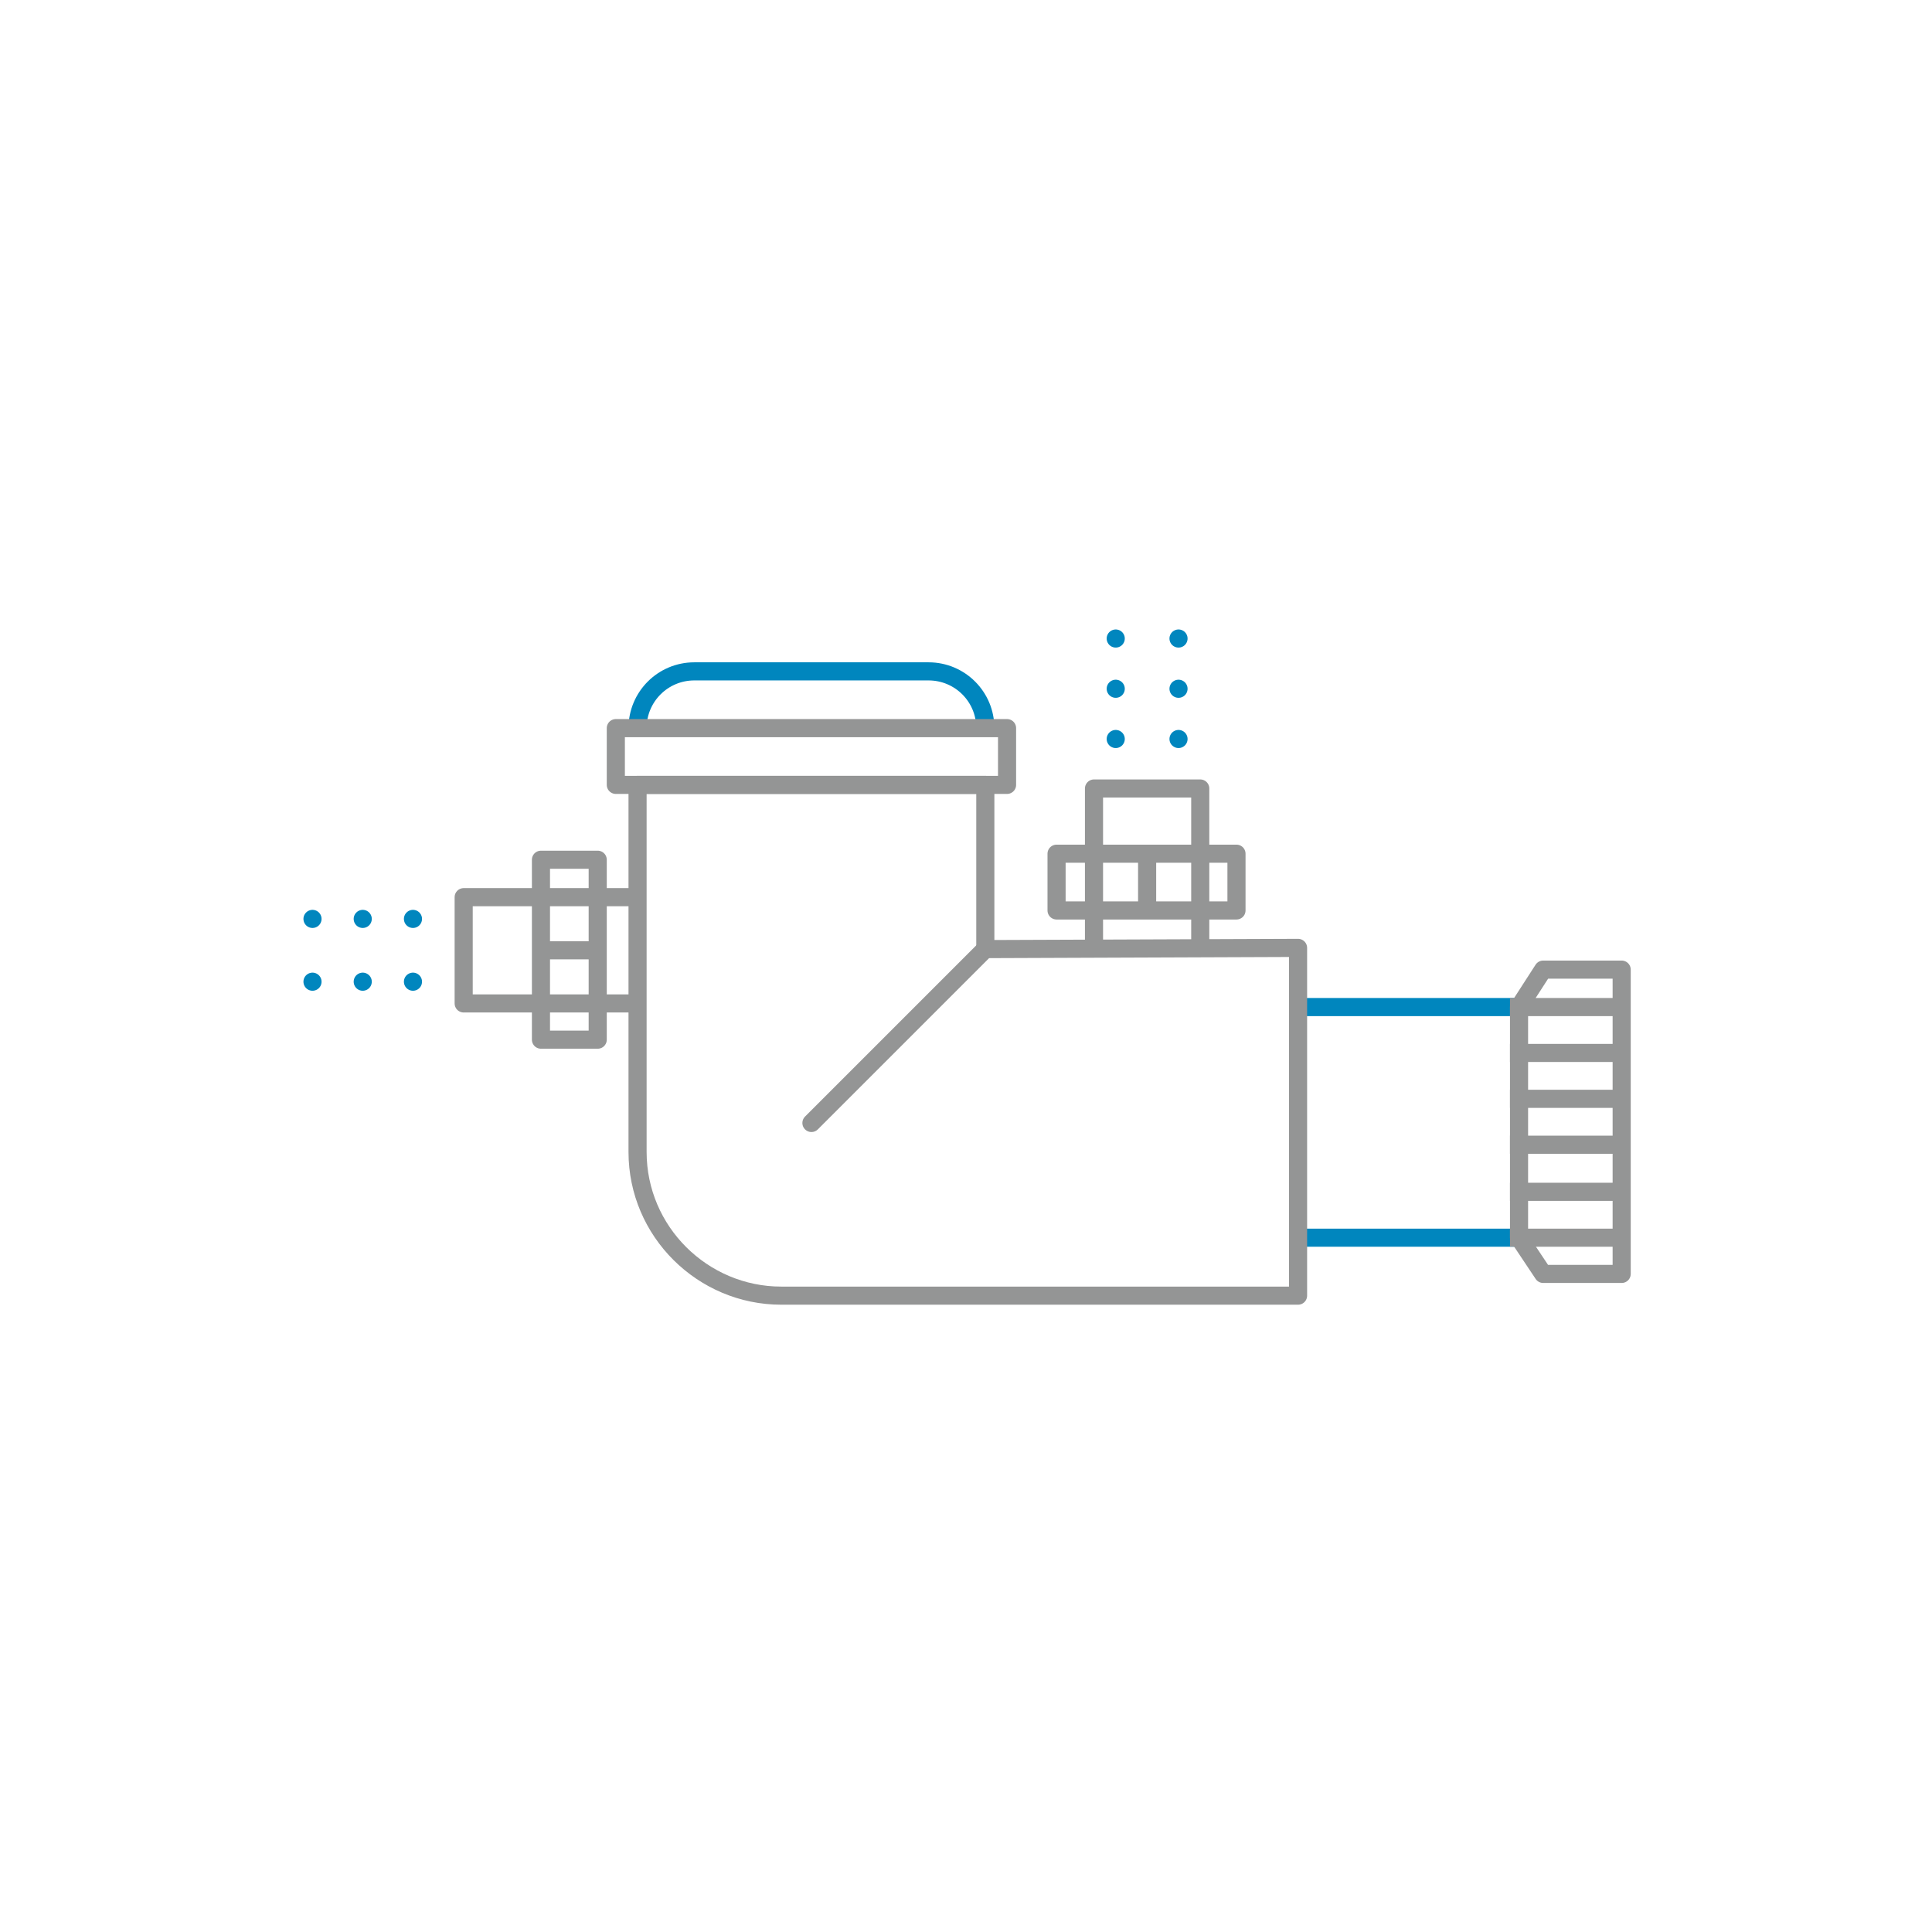 <?xml version="1.0" encoding="utf-8"?>
<!-- Generator: Adobe Illustrator 25.4.2, SVG Export Plug-In . SVG Version: 6.00 Build 0)  -->
<svg version="1.1" id="Layer_2_00000166637413495324690480000013625060875400203156_"
	 xmlns="http://www.w3.org/2000/svg" xmlns:xlink="http://www.w3.org/1999/xlink" x="0px" y="0px" viewBox="0 0 160 160"
	 style="enable-background:new 0 0 160 160;" xml:space="preserve">
<style type="text/css">
	.st0{fill:none;stroke:#0086BE;stroke-width:1.5;stroke-linejoin:round;}
	.st1{fill:none;stroke:#0086BE;stroke-width:1.5;stroke-linecap:round;stroke-linejoin:round;}
	.st2{fill:none;stroke:#949595;stroke-width:1.5;stroke-linejoin:round;}
	.st3{fill:none;stroke:#949595;stroke-width:1.5;stroke-linecap:round;stroke-linejoin:round;}
	.st4{fill:none;stroke:#949595;stroke-width:1.5;stroke-linecap:square;stroke-linejoin:round;}
	.st5{fill:none;stroke:#0086BE;stroke-width:1.5;stroke-linecap:round;stroke-linejoin:round;stroke-dasharray:0,4.16;}
</style>
<path class="st0" d="M52.8,60.3L52.8,60.3c0-2.6,2.1-4.7,4.7-4.7c0,0,0,0,0,0h19.4c2.6,0,4.7,2.1,4.7,4.7l0,0"/>
<line class="st1" x1="125.8" y1="102.5" x2="108.2" y2="102.5"/>
<line class="st1" x1="108.2" y1="83.4" x2="125.8" y2="83.4"/>
<rect x="51" y="60.3" class="st2" width="32.4" height="4.7"/>
<path class="st2" d="M81.6,78.6V65H52.8v30.4c0,6.6,5.4,11.9,11.9,11.9h42.8V78.5L81.6,78.6z"/>
<line class="st2" x1="95" y1="70.8" x2="95" y2="75.2"/>
<rect x="87.5" y="70.7" class="st2" width="14.9" height="4.7"/>
<polyline class="st2" points="90.6,70.8 90.6,65.3 99.4,65.3 99.4,70.8 "/>
<line class="st2" x1="99.4" y1="70.8" x2="99.4" y2="78.6"/>
<line class="st2" x1="90.6" y1="78.6" x2="90.6" y2="70.8"/>
<line class="st2" x1="44.9" y1="78.7" x2="49.3" y2="78.7"/>
<rect x="44.8" y="71.2" class="st2" width="4.7" height="14.9"/>
<polyline class="st2" points="44.9,83.1 38.4,83.1 38.4,74.3 44.9,74.3 "/>
<line class="st2" x1="44.9" y1="74.3" x2="52.7" y2="74.3"/>
<line class="st2" x1="52.7" y1="83.1" x2="44.9" y2="83.1"/>
<line class="st3" x1="81.6" y1="78.6" x2="67.2" y2="93"/>
<polygon class="st3" points="127.8,105.5 134.3,105.5 134.3,80.3 127.8,80.3 125.8,83.4 125.8,102.5 "/>
<line class="st4" x1="125.8" y1="102.5" x2="134.2" y2="102.5"/>
<line class="st4" x1="134.2" y1="83.4" x2="125.8" y2="83.4"/>
<line class="st4" x1="134.2" y1="87.2" x2="125.8" y2="87.2"/>
<line class="st4" x1="134.2" y1="91" x2="125.8" y2="91"/>
<line class="st4" x1="134.2" y1="94.8" x2="125.8" y2="94.8"/>
<line class="st4" x1="134.2" y1="98.7" x2="125.8" y2="98.7"/>
<line class="st5" x1="34.2" y1="76.1" x2="25.7" y2="76.1"/>
<line class="st5" x1="34.2" y1="81.3" x2="25.7" y2="81.3"/>
<line class="st5" x1="97.6" y1="61.2" x2="97.6" y2="52.6"/>
<line class="st5" x1="92.4" y1="61.2" x2="92.4" y2="52.6"/>
</svg>
